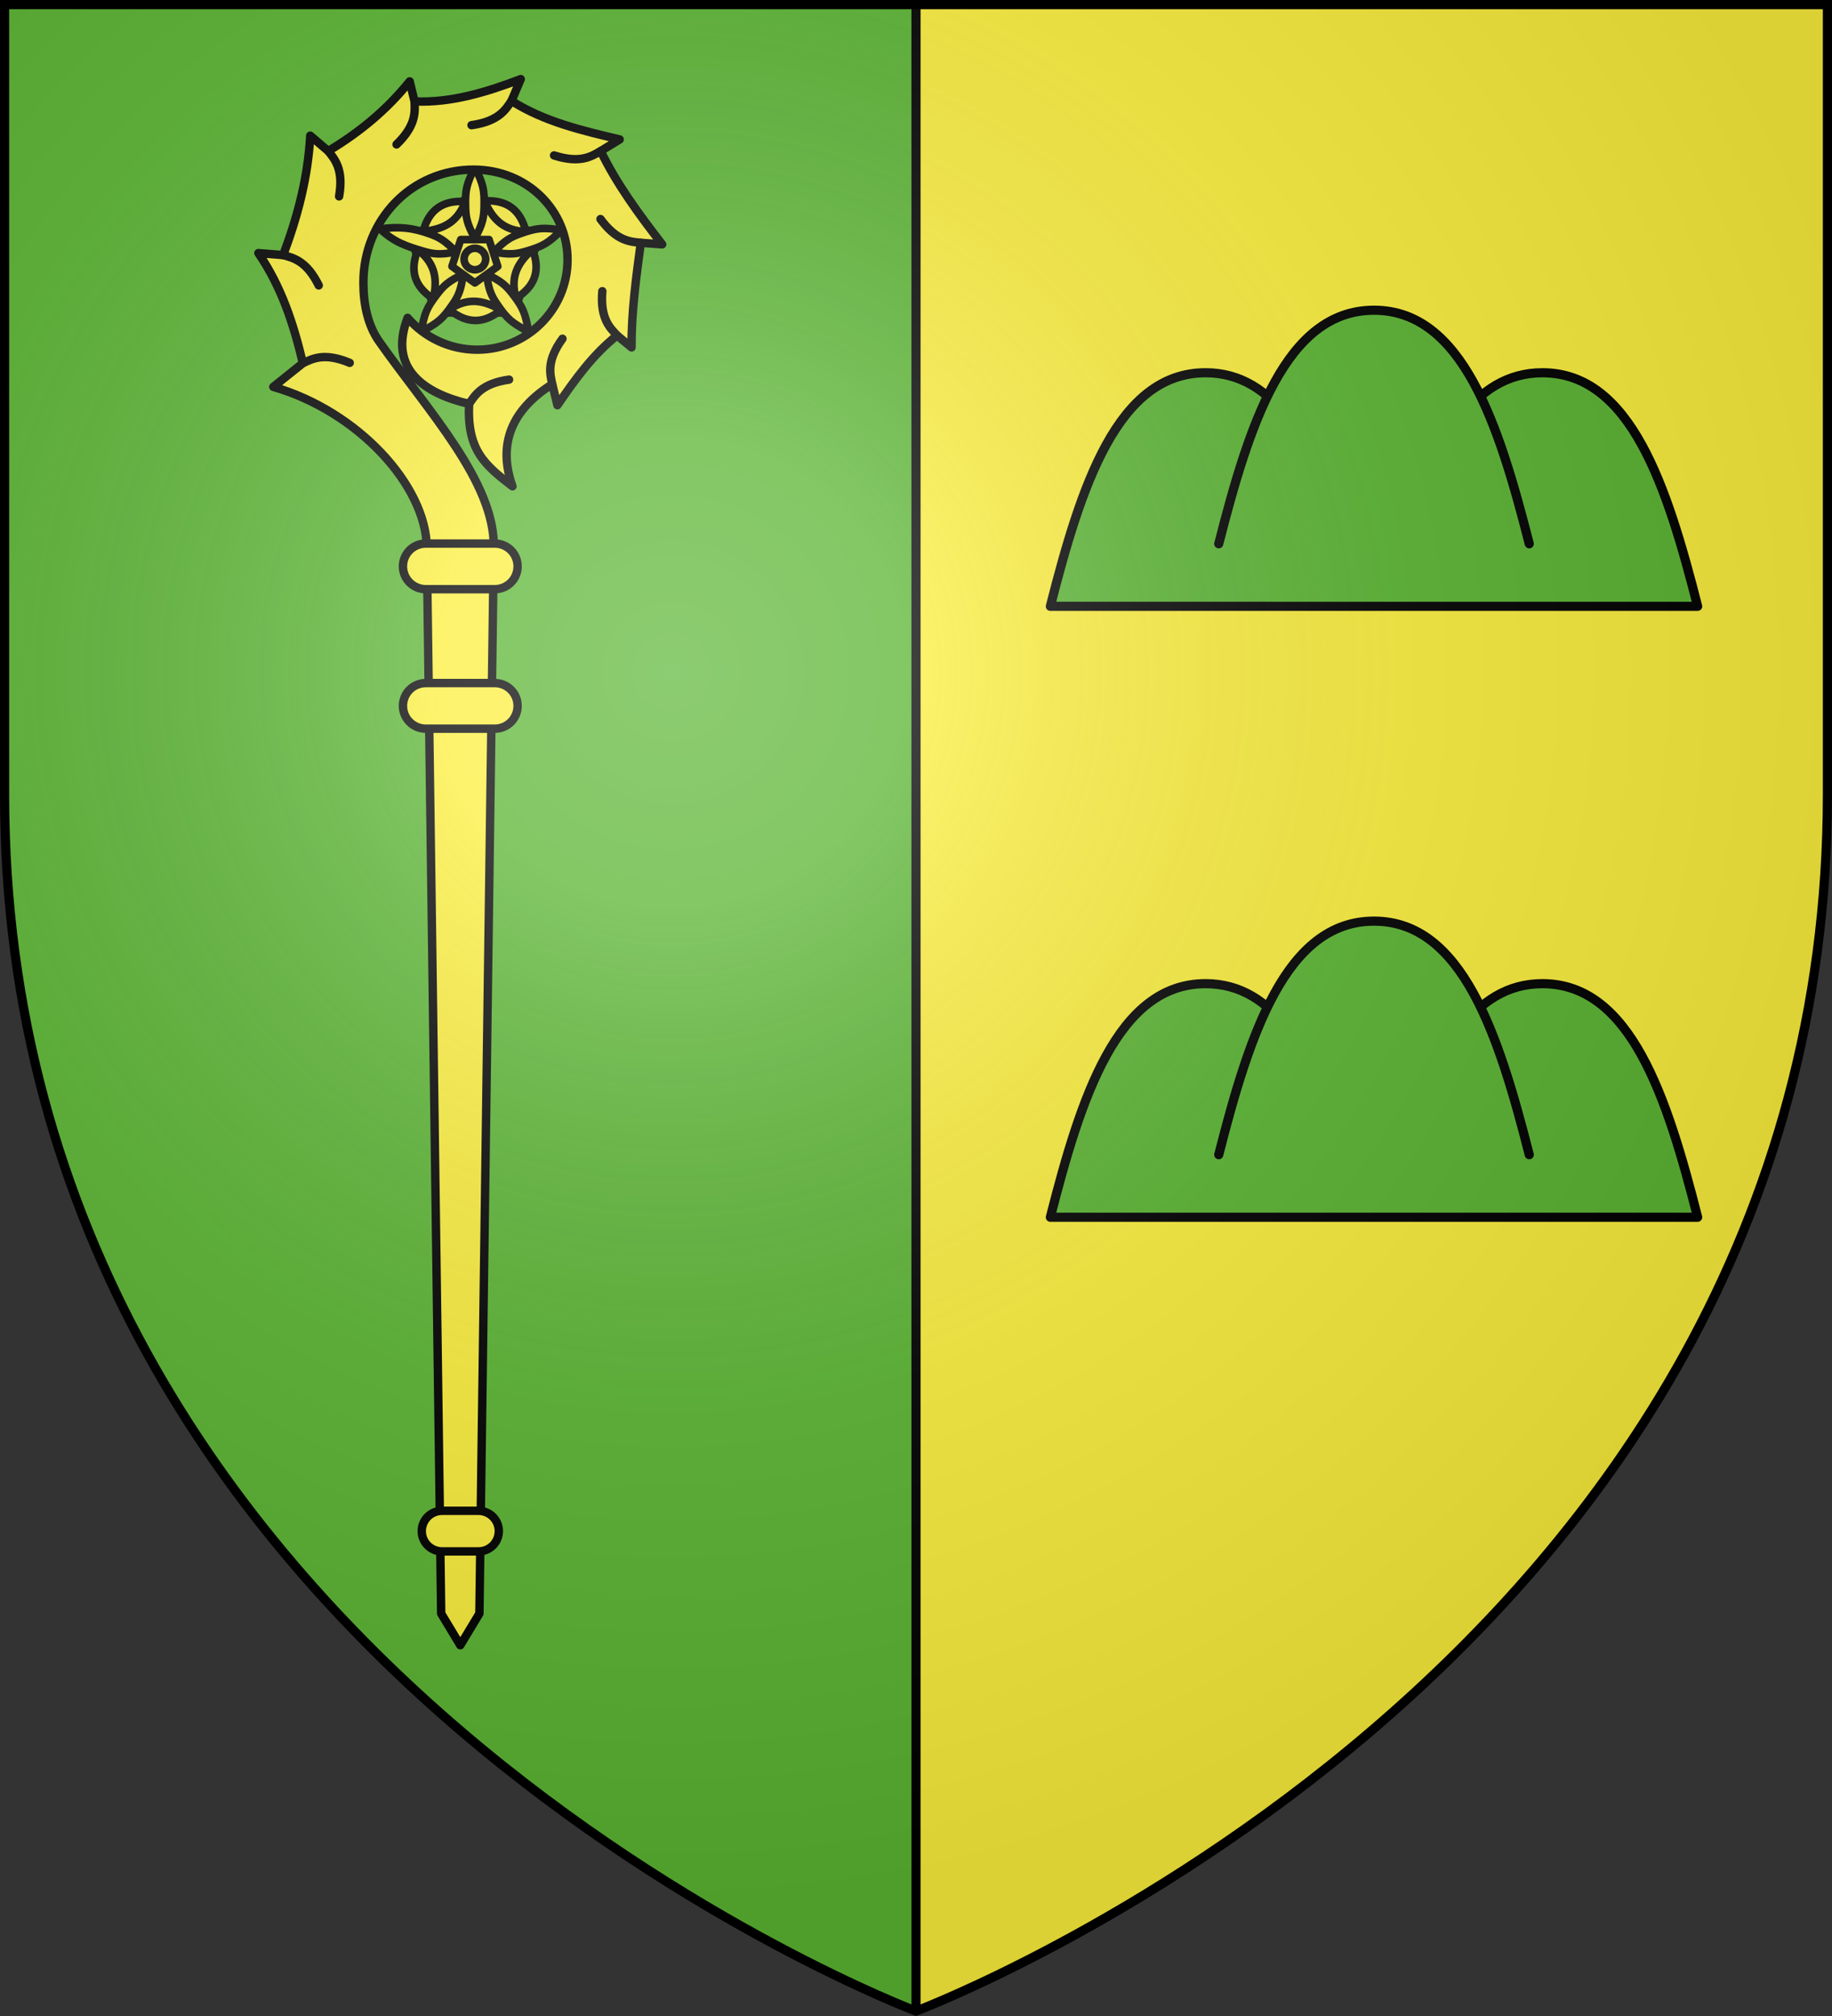 <svg xmlns="http://www.w3.org/2000/svg" xmlns:xlink="http://www.w3.org/1999/xlink" width="600" height="660" viewBox="-300 -300 600 660"><rect x="-300" y="-300" width="600" height="660" fill="#333333" stroke="none"/><radialGradient id="c" cx="-80" cy="-80" r="405" gradientUnits="userSpaceOnUse"><stop offset="0" stop-color="#fff" stop-opacity=".31"/><stop offset=".19" stop-color="#fff" stop-opacity=".25"/><stop offset=".6" stop-color="#6b6b6b" stop-opacity=".125"/><stop offset="1" stop-opacity=".125"/></radialGradient><path fill="#5ab532" d="M-298.5-298.5H0v657S-298.5 246.291-298.5-39.957z"/><path fill="#fcef3c" d="M298.5-298.5H0v657S298.5 246.291 298.5-39.957z"/><path fill="none" stroke="#000" stroke-width="3" d="M0 358.398V-298.5"/><g stroke="#000" stroke-linecap="round" stroke-linejoin="round"><g fill="#fcef3c" stroke-width="2.5" transform="translate(-2.5)"><path d="m-141.97-237.113-20.907 15.115 7.986 24.458h25.843l7.986-24.458z"/><path d="M-125.26-224.196c-7.888-.282-11.187-4.74-13.583-10.02 7.49-.463 11.858 3.082 13.583 10.02m11.776-.506c-4.595 4.346-6.02 5.258-11.55 6.893-3.234.956-5.367 1.321-10.77.324 3.782-3.967 5.713-4.951 8.894-6.07 5.44-1.912 7.142-1.975 13.426-1.147m-15.005 22.338c-2.167-7.552 1.074-12.052 5.38-15.95 2.757 6.945.719 12.174-5.38 15.95m4.123 10.99c-5.573-3.006-6.885-4.073-10.156-8.802-1.914-2.765-2.922-4.671-3.639-10.093 4.96 2.354 6.498 3.877 8.55 6.542 3.508 4.558 4.095 6.15 5.245 12.352m-25.986-7.298c6.548-4.385 11.85-2.708 16.908.162-5.787 4.755-11.414 4.442-16.908-.162m-9.228 7.297c1.15-6.203 1.764-7.774 5.272-12.332 2.052-2.665 3.562-4.208 8.522-6.562-.716 5.422-1.697 7.348-3.61 10.113-3.272 4.729-4.611 5.776-10.184 8.781m-1.056-26.848c6.214 4.842 6.25 10.379 5.07 16.052-6.333-4.007-7.773-9.43-5.07-16.052m-12.404-6.835c6.283-.828 10.553-.377 15.993 1.536 3.181 1.118 5.123 2.07 8.905 6.037-5.403.997-7.547.664-10.78-.292-5.532-1.635-9.524-2.935-14.118-7.28m27.915-8.945c-2.707 7.378-7.988 9.123-13.775 9.758 1.873-7.23 6.61-10.27 13.775-9.758m3.156-11.301c2.733 5.691 3.165 7.321 3.018 13.06-.086 3.357-.396 5.489-3.018 10.294-2.623-4.805-2.967-6.937-3.053-10.293-.146-5.74.32-7.37 3.053-13.061"/><path d="M-137.335-221.567h-9.268l-2.864 8.771 7.498 5.421 7.498-5.42z"/><ellipse cx="141.969" cy="-215.205" rx="3.539" ry="3.521" transform="scale(-1 1)"/></g><g stroke-width="2.75"><path fill="#fcef3c" d="M-114.125-214.969c0 16.267-13.252 29.453-29.6 29.453-9.104 0-17.253-4.07-22.786-10.428-6.39 16.717 5.54 24.785 20.146 28.173-.7 15.002 4.92 19.871 14.209 26.988-5.051-14.144.042-25.283 13.027-33.432l1.695 6.877c5.647-8.277 11.599-16.572 19.541-22.847l4.727 3.923c-.044-11.597 1.499-22.86 3.033-34.253l7.008.519c-7.477-9.673-14.774-19.53-20.145-30.557l6.225-3.797c-12.257-2.9-24.667-5.78-35.434-12.617l3.032-7.136c-11.17 4.223-22.667 7.834-34.782 7.298l-1.597-6.552c-7.469 9.294-16.394 16.66-26.666 22.804l-5.899-5.029c-.746 13.566-4.07 26.363-8.867 39.088l-8.117-.649c7.542 11.025 11.489 23.08 14.57 36.04l-9.681 7.753c27.574 7.915 49.99 32.187 50.265 52.55l4.711 349.044 6.26 10.381 6.26-10.38 4.711-349.054c.288-21.343-21.184-44.232-37.522-67.365-3.76-5.324-5.183-12.243-5.183-19.334 0-20.426 15.708-37.015 36.151-36.963 17.456.045 30.708 13.235 30.708 29.502"/><path fill="none" d="M-146.365-167.771c1.87-2.737 4.049-6.667 13.093-7.952m-67.532-5.38c3.02-1.388 6.921-3.64 15.34-.106m66.335 6.995c-.68-3.24-2.007-7.53 3.347-14.897m17.89-1.075c-2.26-2.428-5.617-5.425-4.84-14.484m12.599-15.846c-3.307-.357-7.817-.427-13.203-7.77m.066-22.267c-2.887 1.644-6.577 4.226-15.272 1.435m-13.936-17.85c-1.87 2.738-4.05 6.668-13.094 7.953m-46.92 8.462c2.04 2.615 5.122 5.892 3.554 14.848m-18.32 19.212c3.194.923 7.623 1.771 11.646 9.934m31.383-60.246c.105 3.308.663 7.762-5.896 14.092"/><g fill="#fcef3c"><path d="M-137.984-122.054h-22.532c-4.16 0-7.51 3.333-7.51 7.473s3.35 7.474 7.51 7.474h22.532c4.16 0 7.51-3.333 7.51-7.474s-3.35-7.474-7.51-7.474M-137.984-76.381h-22.532c-4.16 0-7.51 3.333-7.51 7.473s3.35 7.474 7.51 7.474h22.532c4.16 0 7.51-3.333 7.51-7.474s-3.35-7.473-7.51-7.473M-143.304 194.613h-11.892c-3.698 0-6.676 2.963-6.676 6.643s2.978 6.644 6.676 6.644h11.892c3.698 0 6.676-2.963 6.676-6.644s-2.978-6.643-6.676-6.643"/></g></g></g><g id="a"><path d="M160.986-135.539c9.06-29.124 21.278-52.43 44.17-52.43 28.956 0 40.835 37.285 50.844 76.469H44c10.008-39.184 21.888-76.469 50.843-76.469 22.893 0 35.112 23.306 44.17 52.43" style="fill:#5ab532;fill-rule:evenodd;stroke:#000;stroke-width:3;stroke-linecap:round;stroke-linejoin:round" transform="translate(0 10)"/><path d="M200.843-131.972c-10.008-39.184-21.888-76.469-50.843-76.469s-40.835 37.285-50.843 76.469" style="fill:#5ab532;fill-rule:evenodd;stroke:#000;stroke-width:3;stroke-linecap:round;stroke-linejoin:round" transform="translate(0 10)"/></g><use xlink:href="#a" width="100%" height="100%" transform="translate(0 200)"/><path fill="url(#c)" d="M-298.5-298.5h597v258.543C298.5 246.291 0 358.5 0 358.5S-298.5 246.291-298.5-39.957z"/><path fill="none" stroke="#000" stroke-width="3" d="M-298.5-298.5h597v258.503C298.5 246.206 0 358.398 0 358.398S-298.5 246.205-298.5-39.997z"/></svg>